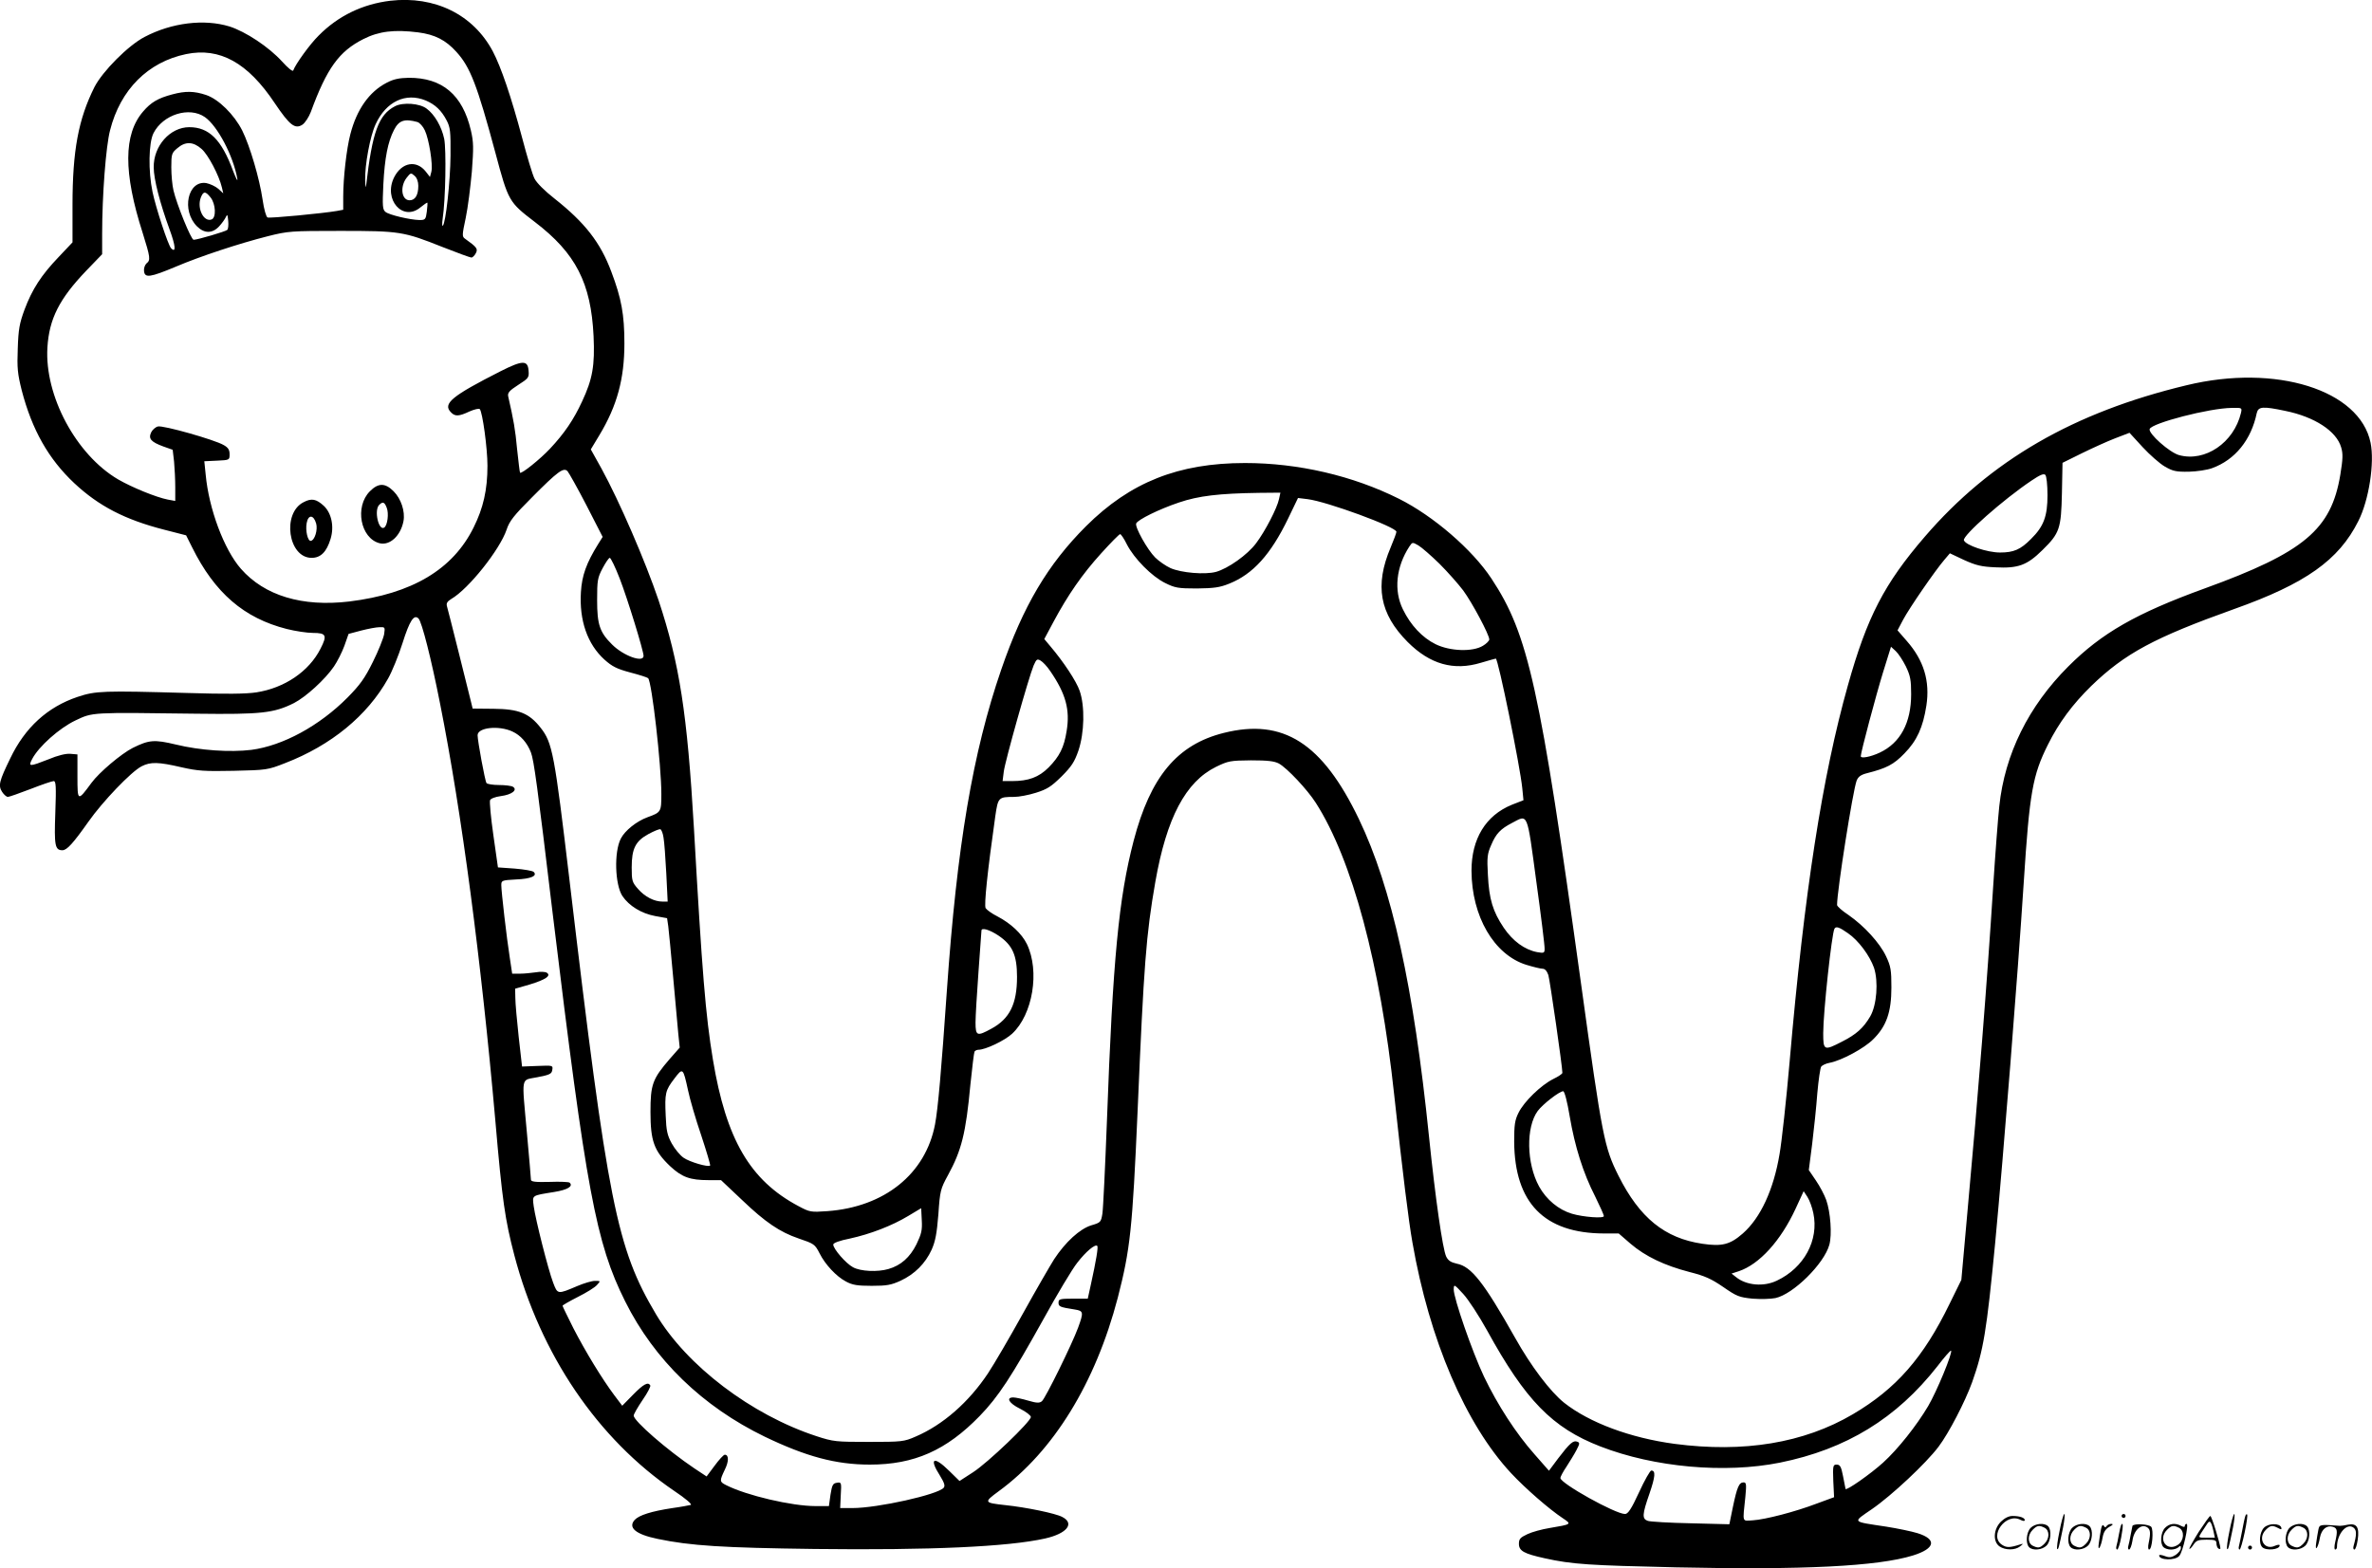 <svg version="1.0" xmlns="http://www.w3.org/2000/svg"
  viewBox="0 0 1200.419 793.795"
 preserveAspectRatio="xMidYMid meet">
<g transform="translate(-0.304,794.382) scale(0.1,-0.1)"
fill="#000000" stroke="none">
<path d="M1978 7940 c-140 -17 -263 -76 -362 -176 -44 -43 -117 -144 -129
-177 -3 -7 -27 13 -56 45 -67 74 -185 152 -267 178 -128 39 -292 19 -429 -53
-83 -43 -213 -174 -254 -254 -81 -162 -111 -321 -111 -597 l0 -189 -70 -74
c-88 -92 -134 -163 -173 -267 -25 -68 -31 -99 -34 -196 -4 -99 -1 -128 20
-212 52 -200 136 -348 266 -470 124 -116 257 -185 457 -236 l109 -28 30 -60
c115 -232 263 -359 479 -414 44 -11 103 -20 133 -20 67 0 73 -12 38 -80 -58
-115 -182 -199 -325 -221 -53 -8 -155 -9 -350 -3 -425 12 -462 11 -555 -20
-151 -51 -265 -154 -340 -311 -56 -115 -62 -138 -41 -170 9 -14 22 -25 29 -25
6 0 58 18 115 40 56 22 109 40 117 40 11 0 13 -26 8 -160 -6 -166 -2 -190 36
-190 23 0 55 36 132 145 71 101 216 253 269 280 45 23 85 22 201 -5 84 -19
117 -21 265 -18 166 4 171 4 260 39 233 90 416 240 521 428 20 35 53 116 73
179 36 114 58 148 81 125 17 -17 65 -206 109 -430 110 -553 208 -1299 280
-2113 35 -406 49 -500 96 -680 132 -502 421 -929 809 -1193 57 -38 92 -68 84
-71 -8 -2 -49 -10 -93 -16 -106 -16 -169 -36 -191 -60 -35 -39 5 -73 116 -96
167 -35 331 -45 794 -51 583 -7 980 11 1167 53 111 25 151 76 87 109 -33 18
-183 49 -289 60 -108 12 -109 14 -33 70 278 203 490 548 603 980 63 245 74
347 100 940 32 750 43 895 90 1165 57 324 153 506 307 582 62 30 72 32 177 33
85 0 118 -4 141 -16 42 -23 145 -133 187 -199 184 -287 326 -816 397 -1480 43
-397 73 -638 92 -745 86 -494 269 -921 500 -1169 71 -76 191 -181 262 -228 45
-30 44 -30 -68 -49 -38 -6 -89 -20 -112 -31 -36 -17 -43 -24 -43 -49 0 -36 26
-50 130 -73 140 -31 225 -36 665 -46 642 -14 1021 5 1199 60 113 35 123 82 23
113 -29 9 -101 24 -158 33 -178 27 -172 20 -72 89 100 69 274 232 337 316 52
69 134 227 170 327 57 161 73 256 116 702 43 456 114 1349 145 1830 29 452 45
540 122 694 55 111 125 205 220 298 171 165 318 244 723 389 360 128 529 247
628 445 54 106 83 296 62 397 -55 267 -479 400 -930 291 -573 -137 -994 -381
-1326 -767 -205 -238 -292 -406 -389 -752 -129 -458 -221 -1047 -295 -1905
-17 -195 -40 -406 -51 -468 -30 -180 -96 -323 -186 -402 -64 -56 -105 -67
-205 -52 -190 28 -317 131 -424 344 -72 144 -82 194 -189 968 -209 1510 -267
1772 -454 2055 -97 147 -294 317 -468 404 -234 117 -510 181 -779 181 -337 0
-581 -97 -805 -320 -193 -193 -318 -403 -429 -726 -144 -418 -224 -892 -275
-1624 -28 -406 -45 -599 -60 -678 -48 -251 -256 -418 -545 -439 -84 -6 -89 -5
-147 26 -244 130 -365 337 -432 741 -37 222 -55 444 -96 1170 -34 584 -73 835
-179 1155 -67 198 -198 501 -289 667 l-54 97 44 73 c89 148 126 284 126 463 0
147 -15 228 -66 363 -55 148 -134 249 -287 370 -50 39 -92 81 -102 102 -10 19
-38 113 -63 208 -55 206 -106 356 -148 436 -99 186 -293 282 -519 256z m141
-160 c85 -11 140 -39 194 -99 70 -77 105 -168 197 -510 66 -247 68 -250 200
-351 207 -158 284 -309 297 -577 7 -149 -5 -218 -58 -331 -43 -93 -89 -161
-163 -240 -49 -52 -143 -128 -151 -121 -2 2 -8 56 -15 119 -9 99 -18 149 -45
267 -4 18 5 29 50 58 53 34 56 37 53 73 -4 53 -30 53 -141 -3 -248 -126 -296
-165 -251 -209 20 -21 40 -20 93 5 25 11 48 16 52 12 14 -15 39 -198 39 -287
0 -121 -21 -214 -70 -312 -105 -213 -312 -336 -630 -375 -237 -28 -428 29
-548 166 -85 97 -162 303 -178 476 l-7 68 64 3 c63 3 64 3 64 32 0 23 -7 34
-30 47 -46 27 -307 101 -333 94 -12 -3 -28 -17 -34 -30 -15 -32 -1 -48 61 -71
l48 -17 7 -60 c3 -33 6 -91 6 -130 l0 -69 -38 7 c-57 11 -180 61 -251 102
-213 125 -373 424 -358 668 9 145 60 246 197 389 l80 83 0 104 c0 194 19 443
40 523 52 206 192 346 385 386 170 35 312 -43 449 -249 75 -111 102 -133 140
-108 13 9 32 38 42 64 81 221 143 307 266 369 79 40 157 49 277 34z m9225
-1927 c-36 -150 -181 -249 -313 -213 -48 13 -156 109 -149 132 10 30 302 106
416 107 52 1 52 1 46 -26z m224 11 c148 -30 259 -102 283 -184 10 -33 9 -59
-4 -139 -46 -278 -183 -393 -687 -576 -347 -126 -521 -226 -690 -395 -201
-201 -321 -443 -349 -707 -6 -54 -20 -237 -31 -408 -31 -487 -74 -1032 -131
-1655 l-30 -335 -59 -120 c-133 -274 -271 -431 -490 -560 -248 -146 -552 -196
-902 -150 -224 30 -431 107 -559 208 -70 56 -168 185 -249 330 -158 280 -221
360 -294 374 -31 7 -44 16 -54 36 -18 37 -55 297 -87 607 -78 761 -188 1260
-355 1608 -185 385 -383 511 -683 436 -237 -59 -372 -222 -457 -547 -75 -288
-105 -597 -135 -1417 -9 -234 -19 -445 -23 -470 -7 -43 -9 -45 -57 -59 -57
-18 -129 -83 -187 -171 -19 -30 -91 -154 -158 -275 -67 -121 -147 -258 -177
-303 -97 -146 -228 -261 -366 -320 -59 -26 -70 -27 -237 -27 -167 0 -179 1
-265 29 -330 108 -657 357 -812 617 -199 335 -244 560 -438 2199 -76 639 -86
694 -146 770 -58 74 -111 95 -239 96 l-105 1 -7 29 c-4 16 -32 128 -62 249
-30 121 -58 229 -61 240 -4 15 1 24 22 37 88 51 246 250 280 351 14 43 37 72
128 163 131 132 160 153 180 133 7 -8 51 -86 96 -173 l82 -160 -22 -35 c-61
-98 -83 -161 -88 -244 -9 -144 33 -264 119 -342 39 -35 63 -47 130 -65 46 -12
87 -25 91 -29 19 -18 67 -442 67 -586 0 -91 -1 -93 -70 -118 -55 -20 -115 -68
-135 -108 -35 -67 -30 -233 8 -291 34 -50 96 -88 165 -101 l61 -11 6 -41 c3
-22 14 -139 25 -260 11 -121 23 -250 26 -287 l7 -67 -51 -58 c-87 -101 -97
-129 -97 -268 0 -146 18 -197 99 -274 60 -56 101 -71 195 -71 l63 0 108 -102
c116 -111 190 -161 284 -193 79 -27 83 -29 107 -76 28 -56 85 -117 133 -142
33 -18 58 -22 131 -22 76 0 98 4 146 26 71 33 125 87 157 157 19 43 26 81 34
179 8 119 11 129 48 197 69 126 91 212 114 459 9 87 18 162 21 168 4 5 12 9
20 9 35 0 132 46 170 81 105 97 141 317 75 454 -26 53 -82 105 -149 140 -28
14 -54 33 -60 42 -8 17 9 183 49 465 14 96 16 98 96 98 23 0 72 9 110 21 57
18 77 31 129 82 51 51 66 74 86 132 30 90 33 224 6 302 -17 49 -81 146 -148
225 l-31 37 47 88 c73 136 145 240 241 346 48 53 91 97 96 97 4 0 20 -23 34
-52 37 -72 126 -162 193 -195 50 -25 66 -28 161 -28 86 1 116 5 163 24 121 48
211 148 299 330 l50 104 49 -6 c97 -12 449 -141 449 -165 0 -6 -13 -41 -29
-79 -82 -193 -56 -336 86 -479 113 -113 233 -147 371 -105 38 11 72 21 75 21
12 0 123 -545 134 -656 l6 -61 -59 -23 c-132 -54 -204 -172 -204 -334 1 -231
114 -425 277 -476 36 -11 73 -20 83 -20 12 0 22 -12 29 -32 8 -27 71 -464 71
-495 0 -5 -21 -19 -46 -31 -62 -31 -148 -114 -176 -171 -19 -38 -22 -62 -22
-146 2 -310 152 -464 454 -465 l75 0 60 -52 c75 -64 171 -110 298 -143 79 -20
111 -35 171 -76 68 -47 80 -52 148 -59 40 -3 92 -2 116 3 90 19 247 174 273
270 14 51 6 165 -16 227 -9 25 -32 69 -52 98 l-36 53 17 132 c9 73 21 188 26
256 6 68 15 130 20 136 6 7 25 16 43 19 59 11 176 74 220 119 67 66 92 138 92
262 0 88 -3 107 -27 158 -32 68 -111 154 -190 209 -32 21 -58 44 -58 51 0 72
80 579 99 629 8 20 21 30 53 38 98 25 134 43 189 100 63 64 94 132 111 242 19
124 -13 229 -99 327 l-47 54 29 55 c31 58 160 246 208 302 l28 33 72 -34 c60
-27 87 -34 160 -37 114 -6 159 11 236 87 88 86 95 109 99 289 l3 153 97 48
c53 26 130 61 169 76 l73 28 66 -72 c36 -39 87 -84 113 -99 40 -23 56 -27 121
-26 41 1 94 9 118 18 116 42 198 143 226 279 8 33 30 35 144 11z m-1203 -427
c0 -106 -19 -158 -83 -221 -53 -54 -88 -69 -157 -69 -65 0 -175 37 -183 62 -8
23 199 206 342 302 43 29 62 37 70 29 6 -6 11 -50 11 -103z m-3889 -19 c-9
-45 -70 -163 -116 -224 -44 -59 -142 -128 -203 -145 -56 -15 -175 -5 -230 19
-24 11 -59 35 -78 54 -39 39 -103 153 -96 172 8 19 115 72 216 106 100 34 203
46 405 49 l109 1 -7 -32z m812 -328 c41 -41 95 -102 120 -135 45 -61 132 -224
132 -248 0 -7 -15 -22 -32 -32 -52 -32 -167 -28 -240 8 -67 33 -126 96 -165
176 -47 95 -35 215 33 319 15 22 15 22 45 5 17 -10 65 -52 107 -93z m-4149
-74 c40 -103 121 -367 121 -392 0 -37 -102 0 -159 57 -63 62 -76 102 -76 224
0 101 2 114 28 163 15 28 31 52 36 52 5 0 28 -47 50 -104z m-1192 -283 c-4
-21 -29 -84 -57 -140 -41 -83 -65 -116 -128 -180 -142 -143 -327 -244 -487
-265 -107 -13 -259 -3 -382 27 -109 26 -135 24 -218 -17 -59 -30 -170 -124
-209 -177 -70 -95 -71 -95 -71 32 l0 112 -36 3 c-22 2 -64 -8 -111 -28 -97
-38 -103 -38 -82 2 33 63 137 156 219 195 89 42 75 41 615 34 325 -4 389 3
491 54 60 31 157 119 202 185 17 25 41 72 53 105 l21 60 64 17 c35 9 77 17 93
17 28 1 28 0 23 -36z m7701 -162 c23 -48 27 -69 27 -141 0 -146 -55 -247 -159
-296 -47 -22 -96 -31 -96 -18 0 19 78 312 112 422 l41 132 24 -22 c13 -12 36
-47 51 -77z m-4330 -24 c79 -115 101 -196 83 -304 -13 -83 -36 -128 -91 -184
-50 -50 -102 -69 -186 -69 l-47 0 6 48 c6 51 126 477 151 537 14 32 18 35 35
25 11 -6 33 -29 49 -53z m-2722 -306 c42 -19 75 -57 94 -106 15 -40 32 -162
110 -815 170 -1404 219 -1668 367 -1964 147 -295 391 -532 707 -685 208 -100
359 -141 531 -141 225 0 387 72 556 246 95 98 160 198 322 489 70 127 147 256
172 287 44 57 91 96 101 85 6 -5 -6 -76 -32 -194 l-16 -73 -74 0 c-67 0 -74
-2 -74 -20 0 -20 6 -23 83 -35 43 -7 45 -13 16 -92 -30 -82 -165 -357 -183
-372 -12 -10 -26 -10 -70 3 -30 9 -64 16 -75 16 -39 0 -21 -30 34 -57 30 -15
55 -34 55 -42 0 -23 -218 -232 -293 -280 l-68 -44 -52 51 c-79 78 -104 65 -47
-24 22 -36 27 -51 19 -61 -29 -35 -335 -103 -462 -103 l-62 0 3 66 c4 64 3 66
-20 62 -20 -3 -24 -11 -32 -60 l-8 -58 -68 0 c-120 0 -350 54 -452 106 -34 17
-34 21 -7 78 21 42 21 76 0 76 -6 0 -29 -25 -51 -55 l-41 -55 -62 41 c-138 93
-307 240 -307 267 0 7 20 42 45 79 25 36 42 69 39 74 -11 19 -34 7 -87 -47
l-55 -56 -40 53 c-62 83 -145 219 -207 339 -30 60 -55 111 -55 114 0 3 35 23
78 45 42 21 86 48 96 60 19 21 19 21 -10 21 -16 0 -56 -12 -89 -26 -101 -43
-100 -43 -123 18 -25 66 -89 319 -98 386 -7 57 -13 53 104 72 68 11 97 29 78
47 -3 4 -49 6 -101 4 -73 -2 -95 1 -95 11 0 7 -9 112 -20 233 -27 302 -33 268
53 286 63 12 72 17 75 37 4 23 2 23 -74 20 l-79 -3 -17 150 c-9 83 -17 171
-17 197 l-1 47 73 21 c82 25 111 45 87 60 -8 5 -33 6 -55 2 -22 -3 -58 -7 -80
-7 l-40 0 -12 80 c-16 101 -43 336 -43 368 0 24 3 25 75 29 75 3 109 18 89 38
-6 6 -49 13 -96 17 l-85 6 -23 162 c-13 90 -20 169 -17 178 3 8 25 17 55 21
55 7 86 31 61 47 -8 5 -40 9 -71 9 -31 0 -60 5 -63 10 -8 12 -45 214 -45 242
0 39 106 51 176 19z m5182 -759 c24 -174 43 -328 42 -341 0 -21 -3 -23 -37
-17 -64 12 -124 56 -170 124 -55 82 -74 144 -80 267 -5 89 -3 107 17 152 24
57 47 81 105 111 82 43 75 61 123 -296z m-4417 222 c4 -21 10 -103 14 -181 l7
-143 -26 0 c-42 0 -89 24 -124 64 -30 34 -32 42 -32 109 0 95 19 133 85 169
28 15 54 26 60 24 5 -1 13 -20 16 -42z m5994 -484 c53 -36 110 -113 132 -175
23 -70 14 -189 -19 -246 -35 -60 -72 -92 -143 -128 -91 -47 -95 -45 -95 43 0
105 43 504 57 529 8 13 24 8 68 -23z m-4299 -12 c71 -48 94 -99 94 -209 0
-137 -37 -212 -129 -262 -73 -40 -81 -38 -81 31 0 31 7 147 15 257 8 110 15
203 15 208 0 17 41 5 86 -25z m-1571 -783 c9 -44 39 -147 67 -229 27 -81 47
-150 45 -152 -9 -10 -104 18 -134 39 -18 12 -45 45 -60 72 -23 42 -28 65 -31
142 -5 113 -2 127 44 187 43 57 44 55 69 -59z m4462 -132 c26 -153 68 -287
129 -406 24 -49 44 -93 44 -99 0 -13 -105 -5 -162 12 -67 20 -129 71 -166 138
-64 117 -67 300 -7 382 25 34 110 100 129 100 7 0 21 -55 33 -127z m1233 -490
c29 -137 -47 -277 -185 -342 -67 -32 -154 -24 -206 18 l-23 18 37 12 c104 35
212 154 287 316 l41 89 19 -29 c11 -17 24 -53 30 -82z m-4539 -158 c-33 -66
-79 -107 -142 -125 -55 -16 -141 -12 -179 9 -36 19 -100 93 -100 115 0 8 32
20 83 30 105 23 214 65 297 115 l65 39 3 -61 c3 -51 -2 -70 -27 -122z m2888
-436 c194 -353 330 -493 573 -587 273 -106 630 -138 909 -82 336 68 590 224
797 488 35 46 66 81 69 79 9 -10 -72 -206 -116 -281 -58 -98 -153 -218 -228
-286 -64 -58 -187 -144 -190 -133 -1 5 -7 34 -13 66 -9 47 -15 57 -32 57 -18
0 -20 -5 -17 -83 l4 -82 -87 -32 c-110 -42 -261 -81 -324 -85 -56 -3 -52 -16
-38 119 6 63 5 73 -9 73 -23 0 -33 -24 -54 -124 l-18 -88 -195 5 c-107 2 -205
8 -217 12 -31 10 -29 33 8 139 29 85 32 116 9 116 -6 0 -34 -49 -62 -110 -39
-85 -56 -110 -71 -110 -49 0 -327 155 -327 182 0 7 14 33 31 58 16 25 39 62
50 83 17 33 18 38 4 43 -20 8 -38 -8 -96 -84 l-47 -63 -72 82 c-95 107 -188
251 -257 395 -60 127 -153 396 -153 441 1 27 2 27 48 -23 26 -28 80 -111 121
-185z M1960 7525 c-89 -46 -152 -136 -184 -261 -19 -72 -36 -221 -36 -315 l0
-67 -32 -6 c-69 -12 -339 -38 -351 -33 -7 3 -18 41 -25 90 -16 109 -64 271
-103 350 -41 81 -120 159 -183 180 -60 20 -104 21 -171 3 -72 -19 -108 -40
-148 -87 -99 -115 -100 -309 -2 -614 39 -125 41 -138 19 -155 -8 -8 -14 -25
-12 -39 4 -35 30 -32 161 23 125 53 319 117 465 154 103 26 118 27 367 27 301
0 320 -3 516 -81 76 -30 142 -54 148 -54 5 0 16 10 22 22 12 22 5 31 -54 73
-16 11 -16 17 3 106 11 52 24 157 31 234 9 121 9 149 -5 209 -42 180 -145 267
-315 266 -49 -1 -77 -7 -111 -25z m198 -90 c47 -20 79 -50 105 -100 19 -36 21
-56 20 -180 -1 -128 -24 -340 -39 -354 -4 -3 -4 12 -1 34 15 97 19 352 8 406
-13 62 -49 124 -89 153 -35 27 -120 33 -160 12 -83 -43 -115 -130 -146 -401
-1 -16 -4 -5 -5 26 -2 78 25 224 53 284 53 115 152 162 254 120z m-1118 -84
c64 -45 143 -195 164 -311 3 -19 -6 -1 -22 40 -58 157 -121 220 -221 220 -97
0 -182 -95 -180 -204 0 -59 32 -182 80 -313 31 -84 34 -122 8 -96 -15 15 -77
204 -94 285 -22 105 -20 249 5 298 48 94 181 136 260 81z m1076 -25 c11 -4 28
-22 37 -42 21 -44 42 -174 33 -210 l-7 -26 -21 27 c-47 60 -121 48 -160 -28
-57 -113 44 -228 134 -152 17 14 32 24 34 23 1 -2 0 -22 -3 -46 -5 -39 -8 -42
-37 -42 -48 1 -154 26 -172 41 -15 12 -16 30 -11 139 7 135 23 216 54 276 25
49 53 58 119 40z m-1093 -136 c33 -28 89 -135 103 -195 l7 -30 -25 23 c-14 12
-41 25 -61 29 -94 15 -127 -139 -47 -219 37 -37 78 -37 112 0 14 15 29 36 34
47 7 16 9 13 12 -19 2 -21 0 -42 -5 -46 -8 -8 -151 -50 -170 -50 -13 0 -86
181 -102 250 -6 25 -11 77 -11 117 0 67 2 73 31 97 41 35 80 33 122 -4z m1097
-187 c0 -47 -16 -73 -44 -73 -41 0 -50 69 -15 114 20 26 22 26 40 10 12 -10
19 -30 19 -51z m-1051 -59 c26 -33 29 -102 5 -111 -40 -15 -75 56 -55 110 13
34 24 34 50 1z M1875 5457 c-78 -78 -48 -238 49 -263 52 -13 107 38 121 112 9
49 -12 113 -50 151 -43 43 -77 43 -120 0z m85 -83 c12 -29 4 -91 -13 -101 -28
-17 -52 88 -25 115 18 18 27 15 38 -14z M1540 5402 c-111 -55 -79 -282 40
-282 46 0 76 30 96 96 19 62 5 130 -34 167 -38 35 -62 40 -102 19z m63 -108
c9 -32 -7 -85 -27 -88 -16 -2 -28 53 -21 90 8 44 35 43 48 -2z M10426 194
c-10 -47 -15 -88 -12 -91 5 -6 9 7 30 110 7 37 10 67 6 67 -4 0 -15 -39 -24
-86z M10740 270 c0 -5 5 -10 10 -10 6 0 10 5 10 10 0 6 -4 10 -10 10 -5 0 -10
-4 -10 -10z M11286 194 c-10 -47 -15 -88 -12 -91 5 -6 9 7 30 110 7 37 10 67
6 67 -4 0 -15 -39 -24 -86z M11366 269 c-3 -8 -10 -41 -16 -74 -6 -33 -14 -68
-16 -77 -3 -10 -1 -18 3 -18 10 0 46 171 38 178 -2 3 -7 -1 -9 -9z M10129 241
c-38 -38 -41 -101 -7 -125 29 -20 79 -20 104 0 18 14 18 15 1 10 -53 -17 -69
-17 -92 -2 -69 45 21 166 94 126 12 -6 21 -7 21 -1 0 12 -25 21 -62 21 -19 0
-39 -10 -59 -29z M11130 189 c-28 -45 -49 -83 -47 -85 2 -3 12 7 21 21 14 21
24 25 66 25 43 0 50 -3 50 -19 0 -11 5 -23 10 -26 6 -3 10 -3 10 1 0 20 -44
164 -51 164 -4 0 -30 -37 -59 -81z m75 4 l7 -33 -42 0 c-42 0 -42 0 -28 23 8
12 21 32 29 44 15 25 22 18 34 -34z M10280 210 c-22 -22 -27 -79 -8 -98 19
-19 66 -14 88 8 22 22 27 79 8 98 -19 19 -66 14 -88 -8z m71 0 c25 -14 25 -54
-1 -80 -23 -23 -33 -24 -61 -10 -25 14 -25 54 1 80 23 23 33 24 61 10z M10490
210 c-22 -22 -27 -79 -8 -98 19 -19 66 -14 88 8 22 22 27 79 8 98 -19 19 -66
14 -88 -8z m71 0 c25 -14 25 -54 -1 -80 -23 -23 -33 -24 -61 -10 -25 14 -25
54 1 80 23 23 33 24 61 10z M10636 204 c-3 -16 -8 -47 -11 -69 -8 -51 10 -26
19 27 5 27 15 42 34 53 18 10 22 14 10 15 -9 0 -20 -5 -24 -11 -5 -8 -9 -8
-14 1 -5 8 -10 3 -14 -16z M10737 223 c-2 -4 -7 -26 -11 -48 -4 -22 -9 -48
-12 -57 -3 -10 -1 -18 4 -18 4 0 14 28 20 62 11 58 10 81 -1 61z M10795 220
c-1 -3 -5 -23 -9 -45 -4 -22 -9 -48 -12 -57 -3 -10 -1 -18 4 -18 5 0 13 20 17
45 7 53 44 87 74 68 17 -11 19 -28 8 -80 -4 -18 -3 -33 2 -33 16 0 24 99 11
115 -12 14 -87 18 -95 5z M10960 210 c-22 -22 -27 -79 -8 -98 7 -7 24 -12 38
-12 14 0 31 5 38 12 9 9 12 8 12 -5 0 -9 -12 -24 -26 -34 -21 -13 -32 -15 -55
-6 -16 6 -29 8 -29 3 0 -24 81 -27 102 -2 18 19 50 162 37 162 -5 0 -9 -5 -9
-10 0 -7 -6 -7 -19 0 -30 16 -59 12 -81 -10z m71 0 c29 -16 25 -65 -6 -86 -56
-37 -103 28 -55 76 23 23 33 24 61 10z M11461 211 c-23 -23 -28 -80 -9 -99 19
-19 88 -13 88 9 0 5 -11 4 -24 -2 -54 -25 -89 38 -46 81 23 23 33 24 62 9 16
-9 19 -8 16 3 -8 22 -64 22 -87 -1z M11590 210 c-22 -22 -27 -79 -8 -98 19
-19 66 -14 88 8 22 22 27 79 8 98 -19 19 -66 14 -88 -8z m71 0 c25 -14 25 -54
-1 -80 -23 -23 -33 -24 -61 -10 -25 14 -25 54 1 80 23 23 33 24 61 10z M11736
201 c-3 -14 -8 -44 -11 -66 -8 -51 10 -26 19 27 8 41 35 63 66 53 22 -7 24
-21 11 -77 -5 -22 -5 -38 0 -38 5 0 9 6 9 13 0 68 51 125 85 97 15 -13 15 -35
-1 -92 -3 -10 -1 -18 4 -18 6 0 13 23 17 50 9 63 -5 84 -49 76 -17 -4 -35 -6
-41 -6 -101 8 -104 7 -109 -19z M11380 110 c0 -5 5 -10 10 -10 6 0 10 5 10 10
0 6 -4 10 -10 10 -5 0 -10 -4 -10 -10z"/>
</g>
</svg>
